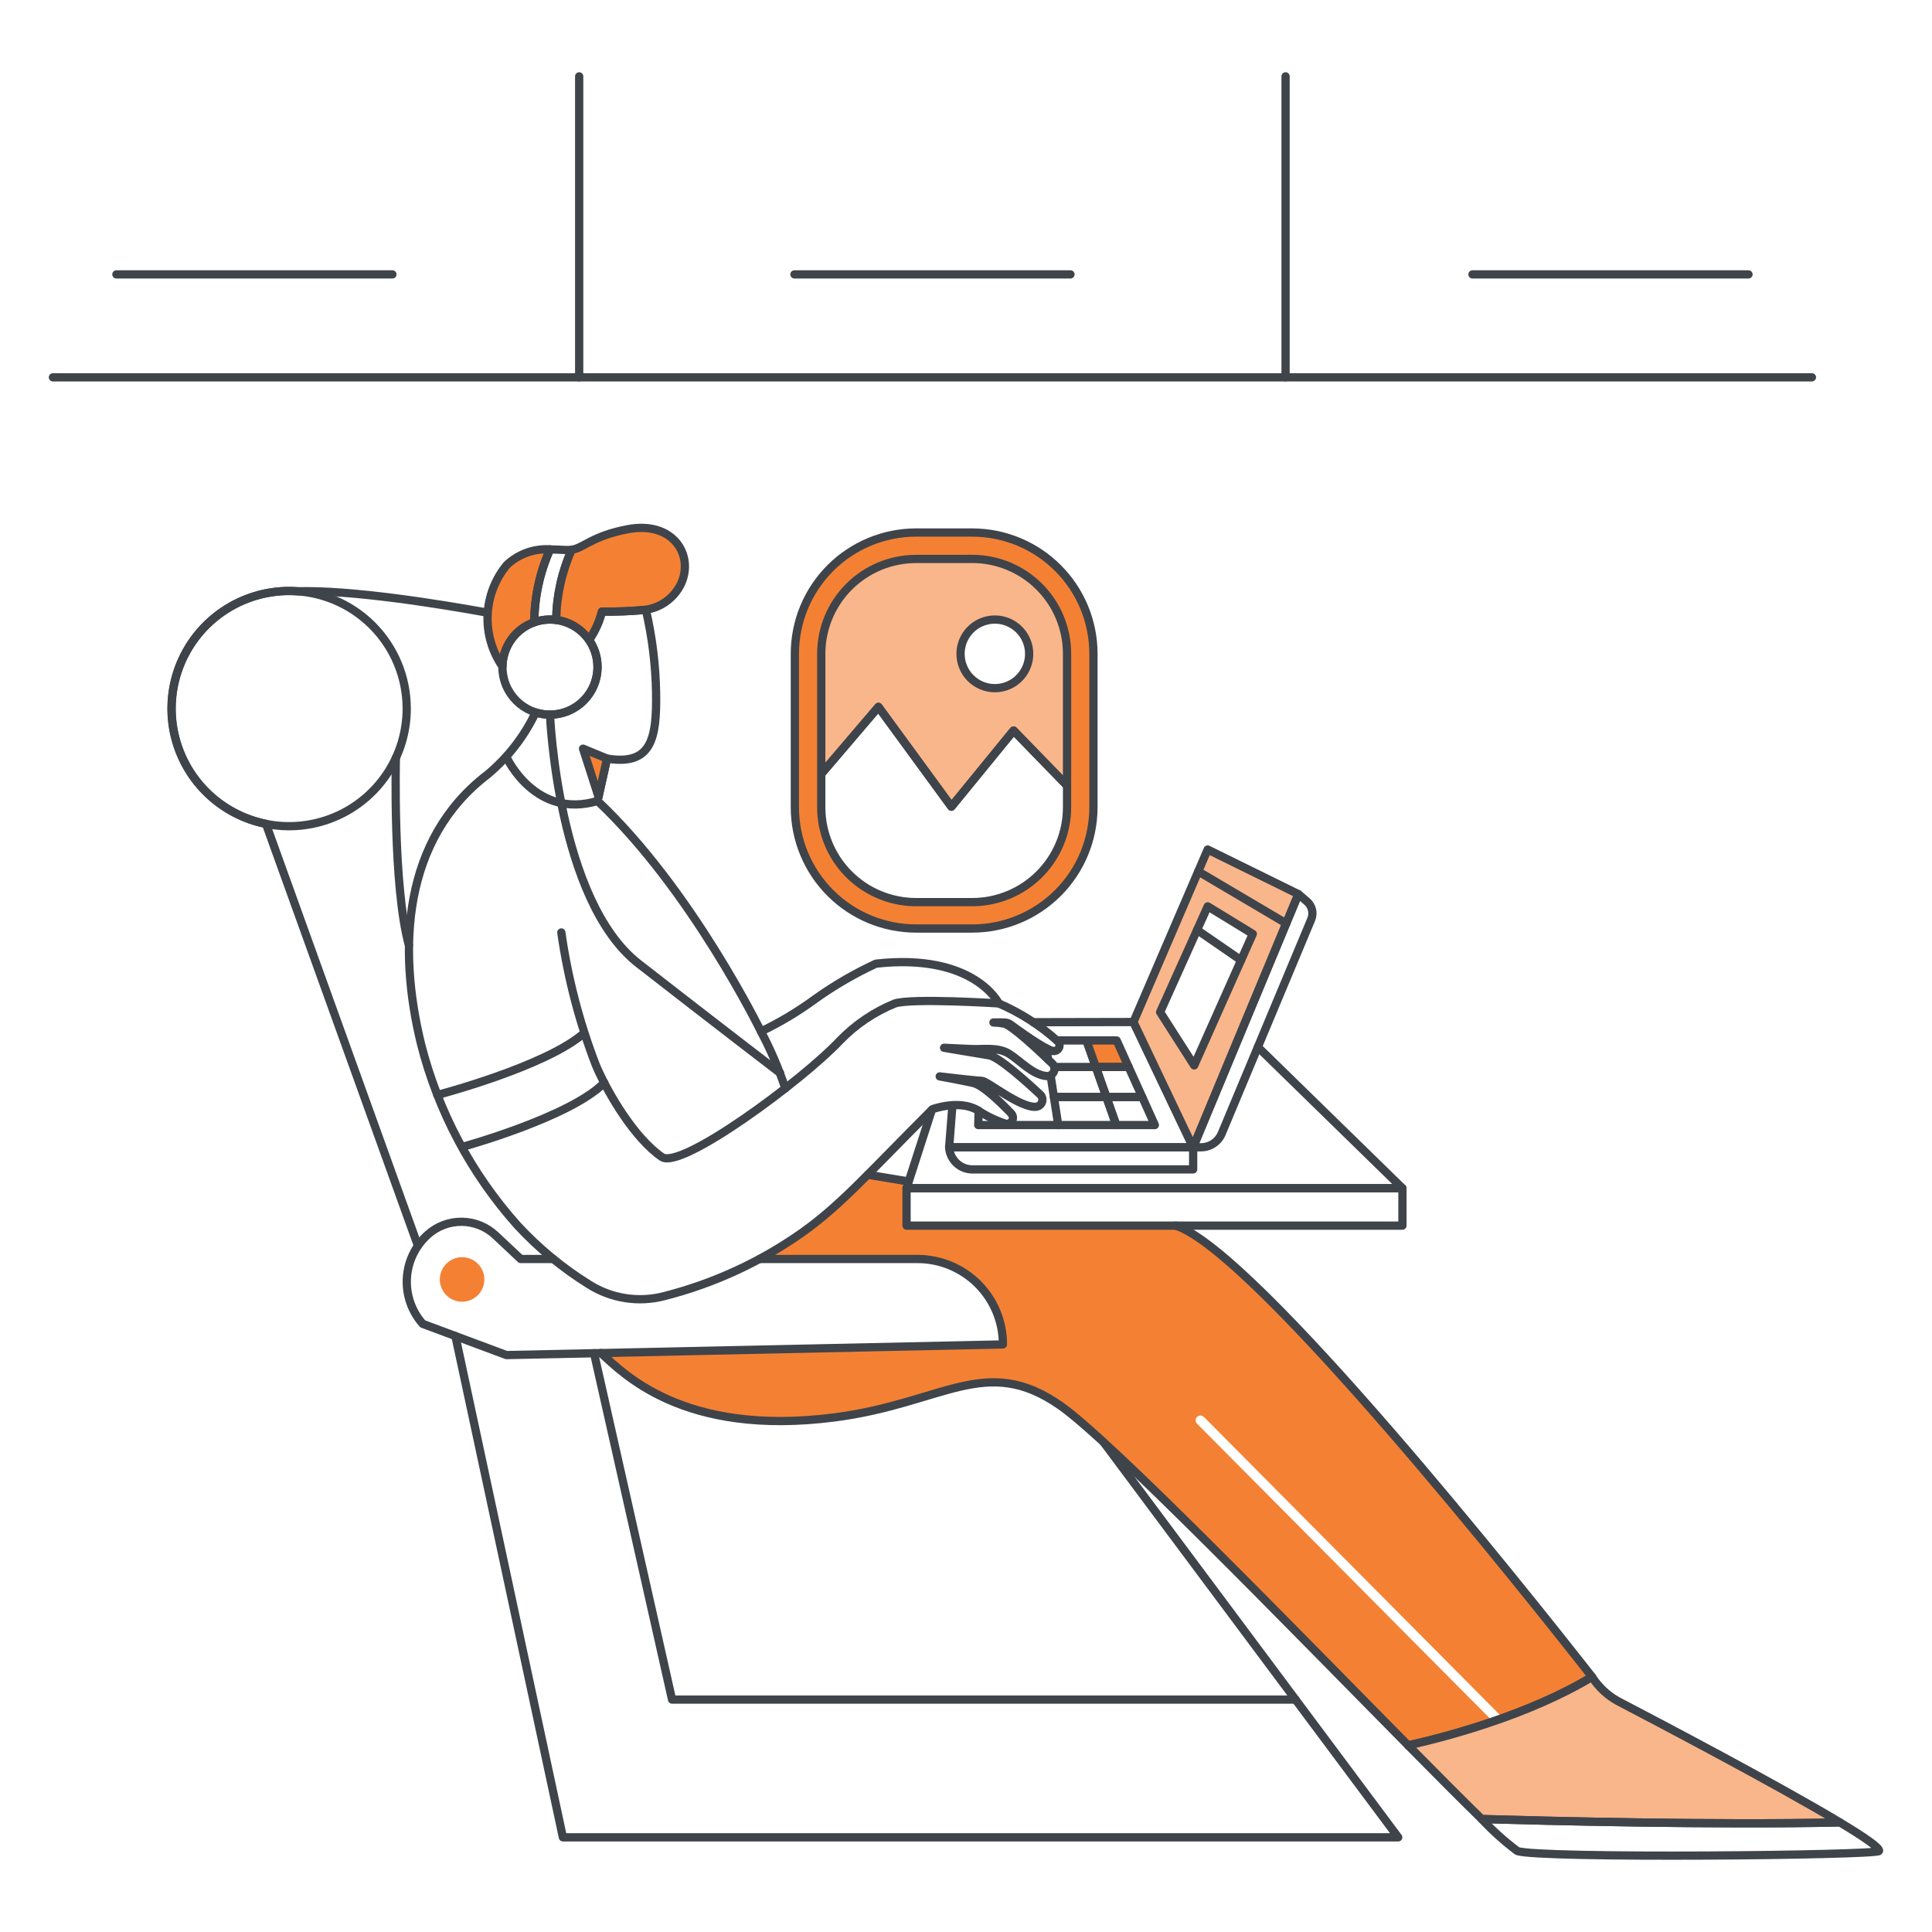 <svg width="180" height="180" viewBox="0 0 180 180" fill="none" xmlns="http://www.w3.org/2000/svg">
<path d="M42.43 124.479L52.444 171.18H130.27L102.828 134.374" stroke="#3F444B" stroke-width="0.769" stroke-linecap="round" stroke-linejoin="round"/>
<path d="M45.434 57.083C41.07 56.293 32.778 54.944 27.734 55.089C24.956 54.889 22.207 55.755 20.044 57.511C17.882 59.266 16.469 61.779 16.093 64.538C15.716 67.298 16.405 70.097 18.018 72.367C19.632 74.637 22.049 76.208 24.779 76.76L38.936 116.06" stroke="#3F444B" stroke-width="0.769" stroke-linecap="round" stroke-linejoin="round"/>
<path d="M120.704 158.348H62.615L55.344 126.074" stroke="#3F444B" stroke-width="0.769" stroke-linecap="round" stroke-linejoin="round"/>
<path d="M37.893 66.017C37.893 68.184 37.25 70.303 36.046 72.105C34.842 73.907 33.131 75.311 31.128 76.141C29.126 76.97 26.923 77.187 24.797 76.764C22.671 76.342 20.719 75.298 19.186 73.765C17.654 72.233 16.61 70.28 16.187 68.155C15.764 66.029 15.981 63.826 16.811 61.823C17.64 59.821 19.045 58.109 20.847 56.905C22.649 55.701 24.767 55.059 26.935 55.059C29.841 55.059 32.628 56.213 34.683 58.268C36.739 60.323 37.893 63.111 37.893 66.017Z" stroke="#3F444B" stroke-width="0.769" stroke-linecap="round" stroke-linejoin="round"/>
<path d="M36.883 70.603C36.883 70.603 36.587 82.59 38.098 88.075" stroke="#3F444B" stroke-width="0.769" stroke-linecap="round" stroke-linejoin="round"/>
<path d="M112.188 132.036L140.029 160.065C142.913 159.061 145.692 157.778 148.328 156.235C142.26 148.493 116.944 116.617 109.545 114.193H84.459C84.459 110.14 84.391 110.916 84.662 110.074L80.854 109.447C77.946 112.592 74.546 115.244 70.787 117.298H85.481C87.592 117.298 89.616 118.136 91.109 119.629C92.602 121.121 93.44 123.146 93.44 125.256L55.984 126.062C57.99 127.853 63.578 133.883 77.727 132.062C87.897 130.755 91.821 126.09 98.794 130.965C103.466 134.231 120.133 151.411 131.196 162.618C133.865 162.016 136.502 161.273 139.093 160.393L111.553 132.668C111.505 132.628 111.467 132.578 111.44 132.523C111.413 132.467 111.398 132.406 111.396 132.344C111.394 132.282 111.404 132.22 111.428 132.163C111.45 132.105 111.485 132.052 111.529 132.009C111.573 131.966 111.625 131.931 111.684 131.909C111.742 131.888 111.804 131.878 111.865 131.88C111.927 131.883 111.988 131.899 112.044 131.927C112.099 131.955 112.148 131.994 112.188 132.042V132.036Z" fill="#F48133"/>
<path d="M84.659 110.075L80.852 109.445" stroke="#3F444B" stroke-width="0.769" stroke-linecap="round" stroke-linejoin="round"/>
<path d="M55.984 126.059C57.99 127.85 63.578 133.88 77.727 132.059C87.897 130.752 91.821 126.087 98.794 130.962C103.466 134.228 120.133 151.408 131.196 162.615C134.964 161.766 142.479 159.76 148.328 156.231C142.26 148.489 116.944 116.613 109.545 114.189" stroke="#3F444B" stroke-width="0.769" stroke-linecap="round" stroke-linejoin="round"/>
<path d="M171.422 169.79C165.531 166.245 154.228 160.313 150.715 158.48C149.746 157.939 148.926 157.167 148.327 156.234C142.48 159.763 134.964 161.769 131.195 162.618C133.902 165.36 136.272 167.742 138.049 169.476C144.056 169.65 159.877 170.047 171.422 169.79Z" fill="#F9B68A"/>
<path d="M171.422 169.79C165.531 166.245 154.228 160.313 150.715 158.48C149.746 157.939 148.926 157.167 148.327 156.234C142.48 159.763 134.964 161.769 131.195 162.618C133.902 165.36 136.272 167.742 138.049 169.476C144.056 169.65 159.877 170.047 171.422 169.79Z" stroke="#3F444B" stroke-width="0.769" stroke-linecap="round" stroke-linejoin="round"/>
<path d="M171.419 169.788C159.875 170.047 144.054 169.649 138.047 169.475C139.062 170.562 140.171 171.558 141.36 172.451C143.249 173.178 174.929 172.864 175.067 172.451C175.161 172.166 173.692 171.154 171.419 169.788Z" stroke="#3F444B" stroke-width="0.769" stroke-linecap="round" stroke-linejoin="round"/>
<path d="M86.815 103.41L84.461 110.704H130.662L117.193 97.551" stroke="#3F444B" stroke-width="0.769" stroke-linecap="round" stroke-linejoin="round"/>
<path d="M130.662 110.703H84.461V114.19H130.662V110.703Z" stroke="#3F444B" stroke-width="0.769" stroke-linecap="round" stroke-linejoin="round"/>
<path d="M96.273 95.238L105.605 95.219L111.163 106.891H88.43L88.737 102.973" stroke="#3F444B" stroke-width="0.769" stroke-linecap="round" stroke-linejoin="round"/>
<path d="M112.515 79.148L105.602 95.218L111.159 106.89L120.966 83.305L112.515 79.148ZM108.081 94.298L112.515 84.447L116.715 87.014L111.252 99.266L108.081 94.298Z" fill="#F9B68A"/>
<path d="M105.602 95.218L111.159 106.89L120.966 83.305L112.515 79.148L105.602 95.218Z" stroke="#3F444B" stroke-width="0.769" stroke-linecap="round" stroke-linejoin="round"/>
<path d="M111.164 106.89H111.895C112.308 106.89 112.711 106.768 113.055 106.539C113.399 106.31 113.667 105.984 113.826 105.604L122.163 85.657C122.281 85.374 122.307 85.061 122.237 84.763C122.166 84.465 122.003 84.196 121.771 83.996L120.971 83.305L111.164 106.89Z" stroke="#3F444B" stroke-width="0.769" stroke-linecap="round" stroke-linejoin="round"/>
<path d="M111.641 81.193L119.836 86.034" stroke="#3F444B" stroke-width="0.769" stroke-linecap="round" stroke-linejoin="round"/>
<path d="M108.086 94.299L111.26 99.262L116.719 87.01L112.52 84.443L108.086 94.299Z" stroke="#3F444B" stroke-width="0.769" stroke-linecap="round" stroke-linejoin="round"/>
<path d="M111.531 86.643L115.627 89.463" stroke="#3F444B" stroke-width="0.769" stroke-linecap="round" stroke-linejoin="round"/>
<path d="M111.163 106.891H88.43C88.46 107.466 88.717 108.005 89.144 108.391C89.571 108.777 90.133 108.978 90.708 108.95H111.163V106.891Z" stroke="#3F444B" stroke-width="0.769" stroke-linecap="round" stroke-linejoin="round"/>
<path d="M102.093 99.407L101.223 96.938H98.469" stroke="#3F444B" stroke-width="0.769" stroke-linecap="round" stroke-linejoin="round"/>
<path d="M97.492 97.668L97.653 98.717" stroke="#3F444B" stroke-width="0.769" stroke-linecap="round" stroke-linejoin="round"/>
<path d="M97.883 100.199L98.191 102.204H103.08L102.096 99.406H98.237" stroke="#3F444B" stroke-width="0.769" stroke-linecap="round" stroke-linejoin="round"/>
<path d="M105.153 99.407L104.038 96.938H101.227L102.096 99.407H105.153Z" fill="#F48133"/>
<path d="M105.153 99.407L104.038 96.938H101.227L102.096 99.407H105.153Z" stroke="#3F444B" stroke-width="0.769" stroke-linecap="round" stroke-linejoin="round"/>
<path d="M91.177 103.488L91.141 104.818H98.59" stroke="#3F444B" stroke-width="0.769" stroke-linecap="round" stroke-linejoin="round"/>
<path d="M102.094 99.406L103.078 102.204H106.415L105.151 99.406H102.094Z" stroke="#3F444B" stroke-width="0.769" stroke-linecap="round" stroke-linejoin="round"/>
<path d="M103.999 104.818H107.596L106.415 102.203H103.078L103.999 104.818Z" stroke="#3F444B" stroke-width="0.769" stroke-linecap="round" stroke-linejoin="round"/>
<path d="M98.188 102.203L98.591 104.818H103.998L103.077 102.203H98.188Z" stroke="#3F444B" stroke-width="0.769" stroke-linecap="round" stroke-linejoin="round"/>
<path d="M4.93 35.154H168.814" stroke="#3F444B" stroke-width="0.769" stroke-linecap="round" stroke-linejoin="round"/>
<path d="M10.844 25.564H36.56" stroke="#3F444B" stroke-width="0.769" stroke-linecap="round" stroke-linejoin="round"/>
<path d="M74.016 25.564H99.732" stroke="#3F444B" stroke-width="0.769" stroke-linecap="round" stroke-linejoin="round"/>
<path d="M137.188 25.564H162.903" stroke="#3F444B" stroke-width="0.769" stroke-linecap="round" stroke-linejoin="round"/>
<path d="M53.961 7.113V35.154" stroke="#3F444B" stroke-width="0.769" stroke-linecap="round" stroke-linejoin="round"/>
<path d="M119.773 7.113V35.154" stroke="#3F444B" stroke-width="0.769" stroke-linecap="round" stroke-linejoin="round"/>
<path d="M90.588 50.846H85.336C84.016 50.846 82.708 51.106 81.488 51.611C80.268 52.117 79.16 52.857 78.226 53.791C77.292 54.725 76.552 55.833 76.046 57.053C75.541 58.273 75.281 59.581 75.281 60.901V73.547L81.841 65.859L88.639 75.158L94.433 68.063L100.643 74.452V60.901C100.643 59.581 100.383 58.273 99.878 57.053C99.372 55.833 98.632 54.725 97.698 53.791C96.764 52.857 95.656 52.117 94.436 51.611C93.216 51.106 91.909 50.846 90.588 50.846ZM92.685 64.115C92.053 64.115 91.435 63.928 90.91 63.577C90.384 63.225 89.974 62.726 89.733 62.142C89.491 61.558 89.427 60.916 89.551 60.296C89.674 59.676 89.978 59.106 90.425 58.659C90.872 58.212 91.442 57.908 92.062 57.785C92.682 57.661 93.325 57.724 93.909 57.967C94.493 58.208 94.991 58.618 95.342 59.144C95.694 59.669 95.881 60.287 95.881 60.919C95.881 61.339 95.799 61.755 95.638 62.142C95.478 62.53 95.242 62.882 94.946 63.179C94.648 63.476 94.296 63.711 93.909 63.872C93.521 64.033 93.105 64.115 92.685 64.115Z" fill="#F9B68A"/>
<path d="M90.588 50.846H85.336C84.016 50.846 82.708 51.106 81.488 51.611C80.268 52.117 79.16 52.857 78.226 53.791C77.292 54.725 76.552 55.833 76.046 57.053C75.541 58.273 75.281 59.581 75.281 60.901V73.547L81.841 65.859L88.639 75.158L94.433 68.063L100.643 74.452V60.901C100.643 59.581 100.383 58.273 99.878 57.053C99.372 55.833 98.632 54.725 97.698 53.791C96.764 52.857 95.656 52.117 94.436 51.611C93.216 51.106 91.909 50.846 90.588 50.846Z" stroke="#3F444B" stroke-width="0.769" stroke-linecap="round" stroke-linejoin="round"/>
<path d="M94.433 68.061L88.639 75.156L81.841 65.859L75.281 73.548V75.225C75.281 77.892 76.341 80.449 78.227 82.335C80.112 84.22 82.669 85.279 85.336 85.279H90.588C93.255 85.279 95.812 84.22 97.698 82.335C99.583 80.449 100.643 77.892 100.643 75.225V74.454L94.433 68.061Z" stroke="#3F444B" stroke-width="0.769" stroke-linecap="round" stroke-linejoin="round"/>
<path d="M92.688 64.115C93.32 64.115 93.938 63.927 94.464 63.576C94.99 63.225 95.399 62.726 95.641 62.142C95.882 61.558 95.946 60.915 95.823 60.295C95.7 59.675 95.395 59.106 94.948 58.659C94.502 58.212 93.932 57.907 93.311 57.784C92.692 57.661 92.049 57.724 91.465 57.966C90.881 58.208 90.382 58.617 90.031 59.143C89.68 59.669 89.492 60.287 89.492 60.919C89.492 61.338 89.575 61.754 89.736 62.142C89.896 62.53 90.132 62.882 90.428 63.179C90.725 63.475 91.077 63.711 91.465 63.871C91.853 64.032 92.268 64.115 92.688 64.115Z" stroke="#3F444B" stroke-width="0.769" stroke-linecap="round" stroke-linejoin="round"/>
<path d="M90.59 86.508H85.338C82.347 86.504 79.479 85.314 77.364 83.198C75.249 81.083 74.059 78.216 74.055 75.225V60.897C74.059 57.905 75.249 55.038 77.364 52.923C79.479 50.808 82.347 49.618 85.338 49.613H90.59C93.581 49.618 96.448 50.808 98.564 52.923C100.679 55.038 101.869 57.905 101.873 60.897V75.225C101.869 78.216 100.679 81.083 98.564 83.198C96.448 85.314 93.581 86.504 90.59 86.508ZM85.338 52.077C82.999 52.079 80.757 53.009 79.103 54.663C77.449 56.316 76.518 58.558 76.515 60.897V75.225C76.517 77.564 77.448 79.807 79.102 81.461C80.756 83.115 82.999 84.046 85.338 84.049H90.59C92.929 84.046 95.172 83.115 96.826 81.461C98.481 79.807 99.412 77.564 99.414 75.225V60.897C99.412 58.557 98.481 56.315 96.826 54.66C95.172 53.006 92.929 52.076 90.59 52.073L85.338 52.077Z" fill="#F48133"/>
<path d="M90.59 86.508H85.338C82.347 86.504 79.479 85.314 77.364 83.198C75.249 81.083 74.059 78.216 74.055 75.225V60.897C74.059 57.905 75.249 55.038 77.364 52.923C79.479 50.808 82.347 49.618 85.338 49.613H90.59C93.581 49.618 96.448 50.808 98.564 52.923C100.679 55.038 101.869 57.905 101.873 60.897V75.225C101.869 78.216 100.679 81.083 98.564 83.198C96.448 85.314 93.581 86.504 90.59 86.508ZM85.338 52.077C82.999 52.079 80.757 53.009 79.103 54.663C77.449 56.316 76.518 58.558 76.515 60.897V75.225C76.517 77.564 77.448 79.807 79.102 81.461C80.756 83.115 82.999 84.046 85.338 84.049H90.59C92.929 84.046 95.172 83.115 96.826 81.461C98.481 79.807 99.412 77.564 99.414 75.225V60.897C99.412 58.557 98.481 56.315 96.826 54.66C95.172 53.006 92.929 52.076 90.59 52.073L85.338 52.077Z" stroke="#3F444B" stroke-width="0.769" stroke-miterlimit="10"/>
<path d="M51.548 117.297H48.512L46.166 115.094C45.314 114.293 44.192 113.842 43.023 113.83C41.853 113.818 40.722 114.246 39.853 115.029C38.694 116.073 37.995 117.532 37.908 119.09C37.821 120.647 38.352 122.176 39.388 123.342L47.185 126.25L93.443 125.255C93.443 123.144 92.605 121.121 91.112 119.628C89.619 118.136 87.595 117.297 85.484 117.297H70.79" stroke="#3F444B" stroke-width="0.769" stroke-linecap="round" stroke-linejoin="round"/>
<path d="M43.051 121.279C44.197 121.279 45.126 120.35 45.126 119.204C45.126 118.058 44.197 117.129 43.051 117.129C41.906 117.129 40.977 118.058 40.977 119.204C40.977 120.35 41.906 121.279 43.051 121.279Z" fill="#F48133"/>
<path d="M49.782 57.967C49.792 55.628 50.292 53.318 51.248 51.183C50.512 51.136 49.775 51.241 49.082 51.491C48.388 51.741 47.754 52.131 47.218 52.636C46.13 53.953 45.502 55.589 45.429 57.296C45.356 59.002 45.841 60.686 46.811 62.092C46.824 61.183 47.115 60.3 47.647 59.562C48.178 58.824 48.923 58.267 49.782 57.967Z" fill="#F48133"/>
<path d="M49.782 57.967C49.792 55.628 50.292 53.318 51.248 51.183C50.512 51.136 49.775 51.241 49.082 51.491C48.388 51.741 47.754 52.131 47.218 52.636C46.13 53.953 45.502 55.589 45.429 57.296C45.356 59.002 45.841 60.686 46.811 62.092C46.824 61.183 47.115 60.3 47.647 59.562C48.178 58.824 48.923 58.267 49.782 57.967Z" stroke="#3F444B" stroke-width="0.769" stroke-linecap="round" stroke-linejoin="round"/>
<path d="M51.82 57.761C51.854 55.506 52.344 53.282 53.262 51.223C52.794 51.285 52.098 51.189 51.247 51.188C50.291 53.322 49.792 55.633 49.781 57.972C50.435 57.743 51.133 57.671 51.82 57.761Z" stroke="#3F444B" stroke-width="0.769" stroke-linecap="round" stroke-linejoin="round"/>
<path d="M58.545 49.295C55.198 49.907 54.374 51.069 53.262 51.218C52.344 53.277 51.854 55.501 51.82 57.755C52.432 57.836 53.019 58.044 53.546 58.365C54.072 58.686 54.526 59.113 54.878 59.619C55.436 58.82 55.843 57.925 56.078 56.979C56.078 56.979 57.773 57.021 59.831 56.847C60.597 56.793 61.336 56.537 61.971 56.106C62.606 55.675 63.117 55.084 63.45 54.392C64.678 51.73 62.718 48.53 58.545 49.295Z" fill="#F48133"/>
<path d="M58.545 49.295C55.198 49.907 54.374 51.069 53.262 51.218C52.344 53.277 51.854 55.501 51.82 57.755C52.432 57.836 53.019 58.044 53.546 58.365C54.072 58.686 54.526 59.113 54.878 59.619C55.436 58.82 55.843 57.925 56.078 56.979C56.078 56.979 57.773 57.021 59.831 56.847C60.597 56.793 61.336 56.537 61.971 56.106C62.606 55.675 63.117 55.084 63.45 54.392C64.678 51.73 62.718 48.53 58.545 49.295Z" stroke="#3F444B" stroke-width="0.769" stroke-linecap="round" stroke-linejoin="round"/>
<path d="M98.126 97.921C98.238 97.934 98.352 97.909 98.45 97.852C98.548 97.796 98.625 97.71 98.67 97.606C98.716 97.502 98.727 97.386 98.701 97.276C98.677 97.166 98.617 97.067 98.532 96.993C96.908 95.536 95.058 94.352 93.054 93.487C93.054 93.487 90.766 88.765 81.613 89.782C79.639 90.696 77.755 91.79 75.983 93.05C74.387 94.225 72.684 95.246 70.898 96.102C70.898 96.102 64.462 82.905 55.674 74.624L56.554 70.677C60.729 71.355 61.188 68.781 61.127 64.562C61.084 61.952 60.764 59.353 60.171 56.81C58.812 56.947 57.446 57.005 56.081 56.983C55.846 57.929 55.439 58.824 54.882 59.623C55.405 60.384 55.679 61.289 55.664 62.212C55.649 63.135 55.347 64.031 54.799 64.774C54.251 65.517 53.485 66.071 52.608 66.359C51.73 66.646 50.785 66.653 49.904 66.378C48.847 68.605 47.319 70.575 45.426 72.154C37.533 78.188 37.032 88.298 39.226 97.262C40.817 103.548 43.906 109.355 48.229 114.187C50.187 116.3 52.419 118.142 54.865 119.663C55.9 120.319 57.059 120.755 58.27 120.943C59.482 121.13 60.718 121.065 61.904 120.753C66.529 119.573 70.899 117.553 74.794 114.794C78.366 112.229 80.629 109.6 86.875 103.339C86.875 103.339 89.383 102.418 91.084 103.435C91.884 103.967 92.752 104.388 93.663 104.688C93.782 104.719 93.909 104.71 94.022 104.662C94.136 104.615 94.232 104.532 94.294 104.425C94.356 104.32 94.383 104.196 94.37 104.073C94.356 103.951 94.303 103.836 94.219 103.746C93.26 102.741 91.575 101.091 90.649 100.892C89.306 100.6 87.55 100.285 87.55 100.285C87.55 100.285 90.963 100.697 91.472 100.697C91.967 100.697 95.06 103.243 96.518 103.115C96.645 103.104 96.766 103.057 96.867 102.978C96.967 102.9 97.043 102.794 97.084 102.674C97.126 102.554 97.132 102.423 97.101 102.299C97.07 102.176 97.004 102.064 96.911 101.977C95.691 100.836 93.067 98.468 92.15 98.321C90.939 98.128 87.958 97.619 87.958 97.619C88.78 97.653 89.602 97.691 90.422 97.733C91.618 97.794 92.964 97.514 94.03 98.187C95.095 98.861 96.229 100.17 97.55 100.258C97.687 100.261 97.821 100.223 97.936 100.147C98.05 100.073 98.14 99.966 98.193 99.838C98.245 99.712 98.258 99.573 98.23 99.439C98.203 99.305 98.135 99.182 98.037 99.087C96.893 97.981 94.319 95.554 93.555 95.368C93.226 95.305 92.893 95.27 92.558 95.261C93.62 95.261 93.817 95.213 94.157 95.461C94.747 95.891 97.409 97.829 98.126 97.921Z" stroke="#3F444B" stroke-width="0.769" stroke-linecap="round" stroke-linejoin="round"/>
<path d="M93.051 93.485C93.051 93.485 84.992 92.977 83.389 93.485C81.444 94.274 79.687 95.462 78.231 96.972C74.789 100.631 63.456 109.024 61.665 107.796C59.18 106.095 56.713 102.029 55.536 99.289C53.987 95.288 52.901 91.123 52.297 86.875" stroke="#3F444B" stroke-width="0.769" stroke-linecap="round" stroke-linejoin="round"/>
<path d="M47.219 70.603C47.219 70.603 49.883 76.363 55.675 74.623" stroke="#3F444B" stroke-width="0.769" stroke-linecap="round" stroke-linejoin="round"/>
<path d="M40.742 102.017C40.742 102.017 50.875 99.37 54.421 96.246" stroke="#3F444B" stroke-width="0.769" stroke-linecap="round" stroke-linejoin="round"/>
<path d="M43.047 106.862C43.047 106.862 53.143 104.093 56.3 100.877" stroke="#3F444B" stroke-width="0.769" stroke-linecap="round" stroke-linejoin="round"/>
<path d="M70.898 96.102C71.801 97.8 72.56 99.573 73.166 101.398" stroke="#3F444B" stroke-width="0.769" stroke-linecap="round" stroke-linejoin="round"/>
<path d="M51.679 66.562C54.114 66.321 55.894 64.152 55.653 61.717C55.413 59.282 53.244 57.502 50.809 57.742C48.373 57.983 46.594 60.152 46.834 62.587C47.074 65.022 49.243 66.802 51.679 66.562Z" stroke="#3F444B" stroke-width="0.769" stroke-linecap="round" stroke-linejoin="round"/>
<path d="M51.242 66.584C51.242 66.584 51.939 83.898 59.494 89.782C67.05 95.666 72.679 99.969 72.679 99.969" stroke="#3F444B" stroke-width="0.769" stroke-linecap="round" stroke-linejoin="round"/>
<path d="M56.555 70.676L54.32 69.75L55.762 74.234L56.555 70.676Z" fill="#F48133"/>
<path d="M56.555 70.676L54.32 69.75L55.762 74.234L56.555 70.676Z" stroke="#3F444B" stroke-width="0.769" stroke-linecap="round" stroke-linejoin="round"/>
</svg>
